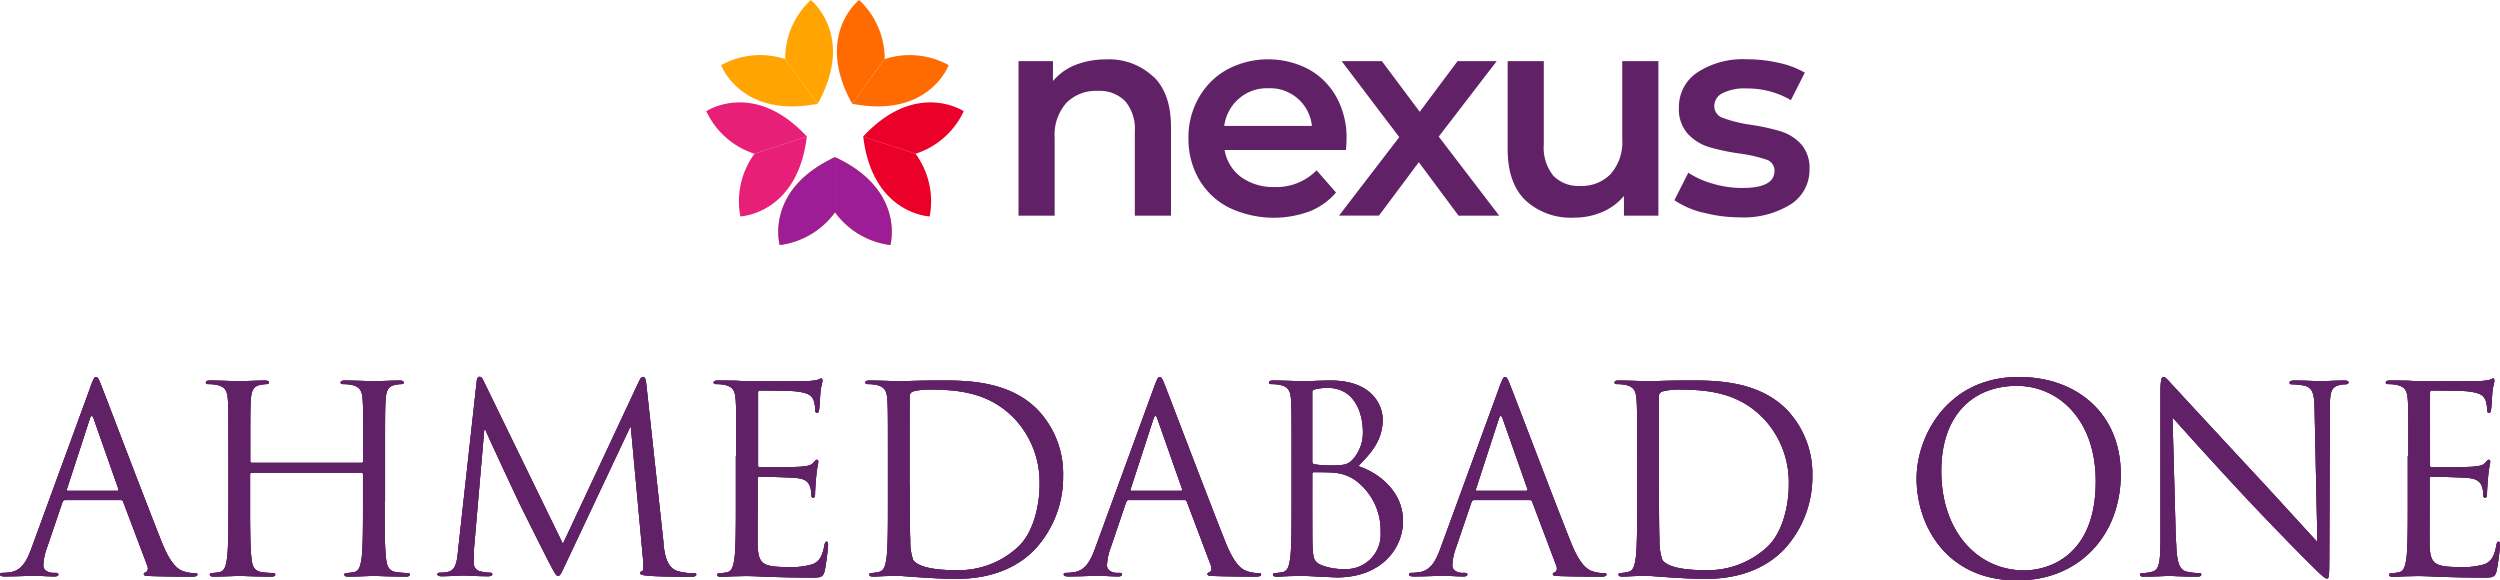 <svg xmlns="http://www.w3.org/2000/svg" width="296.224" height="68.771" viewBox="0 0 296.224 68.771">
  <g id="Nexus_Ahmedabad_One" data-name="Nexus_Ahmedabad One" transform="translate(-1.07 -4.58)">
    <path id="Path_478" data-name="Path 478" d="M11.774,25.814c.379-1,.491-1.2.669-1.2s.312.156.669,1.115c.468,1.16,5.285,13.848,7.158,18.531,1.115,2.743,2.007,3.233,2.654,3.412a3.86,3.86,0,0,0,1.226.178c.178,0,.312.022.312.178,0,.178-.268.245-.624.245-.468,0-2.7,0-4.817-.067-.58-.022-.914-.022-.914-.223,0-.134.089-.178.223-.223.178-.067.379-.334.178-.825l-2.854-7.559a.26.26,0,0,0-.268-.178h-6.6c-.156,0-.245.089-.312.245L6.623,44.88A6.719,6.719,0,0,0,6.2,46.932c0,.624.647.892,1.16.892h.312c.223,0,.312.067.312.178,0,.178-.178.245-.468.245-.736,0-2.052-.089-2.386-.089s-2.029.089-3.479.089c-.4,0-.58-.067-.58-.245,0-.134.111-.178.268-.178a6.235,6.235,0,0,0,.892-.067c1.4-.178,2.029-1.36,2.587-2.9L11.8,25.77ZM14.962,38.1c.156,0,.156-.089.134-.223l-2.921-8.3q-.234-.7-.468,0l-2.7,8.3c-.067.156,0,.223.089.223Z" transform="translate(0 24.636)" fill="#612166" fill-rule="evenodd"/>
    <path id="Path_479" data-name="Path 479" d="M11.774,25.814c.379-1,.491-1.2.669-1.2s.312.156.669,1.115c.468,1.16,5.285,13.848,7.158,18.531,1.115,2.743,2.007,3.233,2.654,3.412a3.86,3.86,0,0,0,1.226.178c.178,0,.312.022.312.178,0,.178-.268.245-.624.245-.468,0-2.7,0-4.817-.067-.58-.022-.914-.022-.914-.223,0-.134.089-.178.223-.223.178-.067.379-.334.178-.825l-2.854-7.559a.26.26,0,0,0-.268-.178h-6.6c-.156,0-.245.089-.312.245L6.623,44.88A6.719,6.719,0,0,0,6.2,46.932c0,.624.647.892,1.16.892h.312c.223,0,.312.067.312.178,0,.178-.178.245-.468.245-.736,0-2.052-.089-2.386-.089s-2.029.089-3.479.089c-.4,0-.58-.067-.58-.245,0-.134.111-.178.268-.178a6.235,6.235,0,0,0,.892-.067c1.4-.178,2.029-1.36,2.587-2.9L11.8,25.77ZM14.962,38.1c.156,0,.156-.089.134-.223l-2.921-8.3q-.234-.7-.468,0l-2.7,8.3c-.067.156,0,.223.089.223Z" transform="translate(0 24.636)" fill="#612166"/>
    <path id="Path_480" data-name="Path 480" d="M11.774,25.814c.379-1,.491-1.2.669-1.2s.312.156.669,1.115c.468,1.16,5.285,13.848,7.158,18.531,1.115,2.743,2.007,3.233,2.654,3.412a3.86,3.86,0,0,0,1.226.178c.178,0,.312.022.312.178,0,.178-.268.245-.624.245-.468,0-2.7,0-4.817-.067-.58-.022-.914-.022-.914-.223,0-.134.089-.178.223-.223.178-.067.379-.334.178-.825l-2.854-7.559a.26.26,0,0,0-.268-.178h-6.6c-.156,0-.245.089-.312.245L6.623,44.88A6.719,6.719,0,0,0,6.2,46.932c0,.624.647.892,1.16.892h.312c.223,0,.312.067.312.178,0,.178-.178.245-.468.245-.736,0-2.052-.089-2.386-.089s-2.029.089-3.479.089c-.4,0-.58-.067-.58-.245,0-.134.111-.178.268-.178a6.235,6.235,0,0,0,.892-.067c1.4-.178,2.029-1.36,2.587-2.9L11.8,25.77ZM14.962,38.1c.156,0,.156-.089.134-.223l-2.921-8.3q-.234-.7-.468,0l-2.7,8.3c-.067.156,0,.223.089.223Z" transform="translate(0 24.636)" fill="#612166"/>
    <path id="Path_481" data-name="Path 481" d="M33.194,39.138c0,2.944,0,5.374.156,6.667.089.892.268,1.561,1.2,1.695a11.769,11.769,0,0,0,1.383.111c.178,0,.245.089.245.178,0,.156-.156.245-.491.245-1.695,0-3.635-.089-3.769-.089s-2.1.089-3.01.089c-.334,0-.491-.067-.491-.245,0-.089.067-.178.245-.178a6.4,6.4,0,0,0,.914-.111c.624-.134.758-.8.892-1.695.156-1.293.156-3.724.156-6.667V35.905a.163.163,0,0,0-.178-.178H17.429s-.178.022-.178.178v3.233c0,2.944,0,5.374.156,6.667.089.892.268,1.561,1.2,1.695a11.769,11.769,0,0,0,1.383.111c.178,0,.245.089.245.178,0,.156-.156.245-.491.245-1.695,0-3.635-.089-3.769-.089s-2.1.089-3.01.089c-.334,0-.491-.067-.491-.245,0-.089.067-.178.245-.178a6.4,6.4,0,0,0,.914-.111c.624-.134.758-.8.892-1.695.156-1.293.156-3.724.156-6.667V33.72c0-4.794,0-5.664-.067-6.645-.067-1.048-.312-1.539-1.316-1.762a5.245,5.245,0,0,0-1.048-.089c-.134,0-.245-.067-.245-.178,0-.178.156-.245.491-.245,1.383,0,3.323.089,3.479.089s2.1-.089,3.01-.089c.334,0,.491.067.491.245,0,.134-.134.178-.245.178a3.76,3.76,0,0,0-.758.089c-.825.156-1.07.669-1.137,1.762-.067.981-.067,1.851-.067,6.645v.647c0,.156.089.178.178.178H30.474s.178-.022.178-.178V33.72c0-4.794,0-5.664-.067-6.645-.067-1.048-.312-1.539-1.316-1.762a5.245,5.245,0,0,0-1.048-.089c-.134,0-.245-.067-.245-.178,0-.178.156-.245.491-.245,1.383,0,3.323.089,3.479.089s2.1-.089,3.01-.089c.334,0,.491.067.491.245,0,.134-.134.178-.245.178a3.76,3.76,0,0,0-.758.089c-.825.156-1.07.669-1.137,1.762-.067.981-.067,1.851-.067,6.645v5.419Z" transform="translate(13.455 24.869)" fill="#612166" fill-rule="evenodd"/>
    <path id="Path_482" data-name="Path 482" d="M33.194,39.138c0,2.944,0,5.374.156,6.667.089.892.268,1.561,1.2,1.695a11.769,11.769,0,0,0,1.383.111c.178,0,.245.089.245.178,0,.156-.156.245-.491.245-1.695,0-3.635-.089-3.769-.089s-2.1.089-3.01.089c-.334,0-.491-.067-.491-.245,0-.089.067-.178.245-.178a6.4,6.4,0,0,0,.914-.111c.624-.134.758-.8.892-1.695.156-1.293.156-3.724.156-6.667V35.905a.163.163,0,0,0-.178-.178H17.429s-.178.022-.178.178v3.233c0,2.944,0,5.374.156,6.667.089.892.268,1.561,1.2,1.695a11.769,11.769,0,0,0,1.383.111c.178,0,.245.089.245.178,0,.156-.156.245-.491.245-1.695,0-3.635-.089-3.769-.089s-2.1.089-3.01.089c-.334,0-.491-.067-.491-.245,0-.089.067-.178.245-.178a6.4,6.4,0,0,0,.914-.111c.624-.134.758-.8.892-1.695.156-1.293.156-3.724.156-6.667V33.72c0-4.794,0-5.664-.067-6.645-.067-1.048-.312-1.539-1.316-1.762a5.245,5.245,0,0,0-1.048-.089c-.134,0-.245-.067-.245-.178,0-.178.156-.245.491-.245,1.383,0,3.323.089,3.479.089s2.1-.089,3.01-.089c.334,0,.491.067.491.245,0,.134-.134.178-.245.178a3.76,3.76,0,0,0-.758.089c-.825.156-1.07.669-1.137,1.762-.067.981-.067,1.851-.067,6.645v.647c0,.156.089.178.178.178H30.474s.178-.022.178-.178V33.72c0-4.794,0-5.664-.067-6.645-.067-1.048-.312-1.539-1.316-1.762a5.245,5.245,0,0,0-1.048-.089c-.134,0-.245-.067-.245-.178,0-.178.156-.245.491-.245,1.383,0,3.323.089,3.479.089s2.1-.089,3.01-.089c.334,0,.491.067.491.245,0,.134-.134.178-.245.178a3.76,3.76,0,0,0-.758.089c-.825.156-1.07.669-1.137,1.762-.067.981-.067,1.851-.067,6.645v5.419Z" transform="translate(13.455 24.869)" fill="#612166"/>
    <path id="Path_483" data-name="Path 483" d="M33.194,39.138c0,2.944,0,5.374.156,6.667.089.892.268,1.561,1.2,1.695a11.769,11.769,0,0,0,1.383.111c.178,0,.245.089.245.178,0,.156-.156.245-.491.245-1.695,0-3.635-.089-3.769-.089s-2.1.089-3.01.089c-.334,0-.491-.067-.491-.245,0-.089.067-.178.245-.178a6.4,6.4,0,0,0,.914-.111c.624-.134.758-.8.892-1.695.156-1.293.156-3.724.156-6.667V35.905a.163.163,0,0,0-.178-.178H17.429s-.178.022-.178.178v3.233c0,2.944,0,5.374.156,6.667.089.892.268,1.561,1.2,1.695a11.769,11.769,0,0,0,1.383.111c.178,0,.245.089.245.178,0,.156-.156.245-.491.245-1.695,0-3.635-.089-3.769-.089s-2.1.089-3.01.089c-.334,0-.491-.067-.491-.245,0-.089.067-.178.245-.178a6.4,6.4,0,0,0,.914-.111c.624-.134.758-.8.892-1.695.156-1.293.156-3.724.156-6.667V33.72c0-4.794,0-5.664-.067-6.645-.067-1.048-.312-1.539-1.316-1.762a5.245,5.245,0,0,0-1.048-.089c-.134,0-.245-.067-.245-.178,0-.178.156-.245.491-.245,1.383,0,3.323.089,3.479.089s2.1-.089,3.01-.089c.334,0,.491.067.491.245,0,.134-.134.178-.245.178a3.76,3.76,0,0,0-.758.089c-.825.156-1.07.669-1.137,1.762-.067.981-.067,1.851-.067,6.645v.647c0,.156.089.178.178.178H30.474s.178-.022.178-.178V33.72c0-4.794,0-5.664-.067-6.645-.067-1.048-.312-1.539-1.316-1.762a5.245,5.245,0,0,0-1.048-.089c-.134,0-.245-.067-.245-.178,0-.178.156-.245.491-.245,1.383,0,3.323.089,3.479.089s2.1-.089,3.01-.089c.334,0,.491.067.491.245,0,.134-.134.178-.245.178a3.76,3.76,0,0,0-.758.089c-.825.156-1.07.669-1.137,1.762-.067.981-.067,1.851-.067,6.645v5.419Z" transform="translate(13.455 24.869)" fill="#612166"/>
    <path id="Path_484" data-name="Path 484" d="M51.091,44.357c.134,1.115.334,2.832,1.65,3.256a6.914,6.914,0,0,0,2.007.268c.156,0,.245.022.245.156,0,.178-.268.268-.647.268-.669,0-3.992-.022-5.129-.134-.714-.067-.87-.156-.87-.312,0-.134.067-.178.223-.223.156-.022.178-.557.134-1.115L47.234,30.576h-.089L39.607,46.565c-.647,1.36-.736,1.628-1,1.628-.223,0-.379-.312-.959-1.4-.8-1.516-3.434-6.824-3.59-7.136-.268-.557-3.724-7.939-4.058-8.764h-.134L28.636,45.138c-.022.491-.022,1.048-.022,1.561a.978.978,0,0,0,.8.959,4.944,4.944,0,0,0,1.16.156c.134,0,.245.067.245.156,0,.223-.178.268-.557.268-1.137,0-2.609-.089-2.854-.089-.268,0-1.762.089-2.587.089-.312,0-.513-.067-.513-.268,0-.089.156-.156.312-.156a3.956,3.956,0,0,0,.914-.089c1-.178,1.115-1.383,1.226-2.542l2.208-20.025c.022-.334.156-.557.334-.557s.312.111.468.468L39.184,44.4l9.031-19.289c.134-.268.245-.491.468-.491s.312.245.379.825l2.052,18.888Z" transform="translate(28.584 24.623)" fill="#612166" fill-rule="evenodd"/>
    <path id="Path_485" data-name="Path 485" d="M51.091,44.357c.134,1.115.334,2.832,1.65,3.256a6.914,6.914,0,0,0,2.007.268c.156,0,.245.022.245.156,0,.178-.268.268-.647.268-.669,0-3.992-.022-5.129-.134-.714-.067-.87-.156-.87-.312,0-.134.067-.178.223-.223.156-.022.178-.557.134-1.115L47.234,30.576h-.089L39.607,46.565c-.647,1.36-.736,1.628-1,1.628-.223,0-.379-.312-.959-1.4-.8-1.516-3.434-6.824-3.59-7.136-.268-.557-3.724-7.939-4.058-8.764h-.134L28.636,45.138c-.022.491-.022,1.048-.022,1.561a.978.978,0,0,0,.8.959,4.944,4.944,0,0,0,1.16.156c.134,0,.245.067.245.156,0,.223-.178.268-.557.268-1.137,0-2.609-.089-2.854-.089-.268,0-1.762.089-2.587.089-.312,0-.513-.067-.513-.268,0-.089.156-.156.312-.156a3.956,3.956,0,0,0,.914-.089c1-.178,1.115-1.383,1.226-2.542l2.208-20.025c.022-.334.156-.557.334-.557s.312.111.468.468L39.184,44.4l9.031-19.289c.134-.268.245-.491.468-.491s.312.245.379.825l2.052,18.888Z" transform="translate(28.584 24.623)" fill="#612166"/>
    <path id="Path_486" data-name="Path 486" d="M51.091,44.357c.134,1.115.334,2.832,1.65,3.256a6.914,6.914,0,0,0,2.007.268c.156,0,.245.022.245.156,0,.178-.268.268-.647.268-.669,0-3.992-.022-5.129-.134-.714-.067-.87-.156-.87-.312,0-.134.067-.178.223-.223.156-.022.178-.557.134-1.115L47.234,30.576h-.089L39.607,46.565c-.647,1.36-.736,1.628-1,1.628-.223,0-.379-.312-.959-1.4-.8-1.516-3.434-6.824-3.59-7.136-.268-.557-3.724-7.939-4.058-8.764h-.134L28.636,45.138c-.022.491-.022,1.048-.022,1.561a.978.978,0,0,0,.8.959,4.944,4.944,0,0,0,1.16.156c.134,0,.245.067.245.156,0,.223-.178.268-.557.268-1.137,0-2.609-.089-2.854-.089-.268,0-1.762.089-2.587.089-.312,0-.513-.067-.513-.268,0-.089.156-.156.312-.156a3.956,3.956,0,0,0,.914-.089c1-.178,1.115-1.383,1.226-2.542l2.208-20.025c.022-.334.156-.557.334-.557s.312.111.468.468L39.184,44.4l9.031-19.289c.134-.268.245-.491.468-.491s.312.245.379.825l2.052,18.888Z" transform="translate(28.584 24.623)" fill="#612166"/>
    <path id="Path_487" data-name="Path 487" d="M41.666,33.855c0-4.794,0-5.664-.067-6.645-.067-1.048-.312-1.539-1.316-1.762a5.245,5.245,0,0,0-1.048-.089c-.134,0-.245-.067-.245-.178,0-.178.156-.245.491-.245.714,0,1.539,0,2.208.022l1.271.067c.223,0,6.333,0,7.047-.022a6.768,6.768,0,0,0,1.316-.156c.156-.022.268-.156.424-.156.089,0,.134.134.134.268,0,.223-.156.58-.245,1.449-.022.312-.089,1.65-.156,2.029-.022.156-.089.334-.223.334-.178,0-.245-.156-.245-.4a3.261,3.261,0,0,0-.178-1.115c-.223-.491-.513-.87-2.185-1.048-.513-.067-3.88-.089-4.215-.089-.134,0-.178.089-.178.312V34.9c0,.223.022.312.178.312.4,0,4.17,0,4.884-.067.736-.067,1.16-.134,1.449-.424.223-.245.335-.4.468-.4.089,0,.156.067.156.245s-.156.714-.245,1.717c-.067.624-.134,1.762-.134,1.962,0,.245,0,.58-.223.58-.156,0-.223-.134-.223-.268a2.773,2.773,0,0,0-.134-1c-.134-.424-.4-.959-1.606-1.07-.825-.089-3.88-.156-4.393-.156a.2.2,0,0,0-.223.223v2.7c0,1.048-.022,4.616,0,5.263.089,2.118.557,2.52,3.568,2.52a8.863,8.863,0,0,0,2.944-.334c.8-.334,1.16-.959,1.383-2.208.067-.334.134-.468.268-.468.178,0,.178.245.178.468a29.618,29.618,0,0,1-.4,2.988c-.223.8-.468.8-1.65.8-2.3,0-3.992-.067-5.2-.089-1.2-.067-1.94-.089-2.386-.089-.067,0-.58,0-1.226.022-.624,0-1.316.067-1.784.067-.334,0-.491-.067-.491-.245,0-.089.067-.178.245-.178a6.4,6.4,0,0,0,.914-.111c.624-.134.758-.8.892-1.695.156-1.293.156-3.724.156-6.667V33.877Z" transform="translate(46.639 24.734)" fill="#612166" fill-rule="evenodd"/>
    <path id="Path_488" data-name="Path 488" d="M41.666,33.855c0-4.794,0-5.664-.067-6.645-.067-1.048-.312-1.539-1.316-1.762a5.245,5.245,0,0,0-1.048-.089c-.134,0-.245-.067-.245-.178,0-.178.156-.245.491-.245.714,0,1.539,0,2.208.022l1.271.067c.223,0,6.333,0,7.047-.022a6.768,6.768,0,0,0,1.316-.156c.156-.022.268-.156.424-.156.089,0,.134.134.134.268,0,.223-.156.58-.245,1.449-.022.312-.089,1.65-.156,2.029-.022.156-.089.334-.223.334-.178,0-.245-.156-.245-.4a3.261,3.261,0,0,0-.178-1.115c-.223-.491-.513-.87-2.185-1.048-.513-.067-3.88-.089-4.215-.089-.134,0-.178.089-.178.312V34.9c0,.223.022.312.178.312.4,0,4.17,0,4.884-.067.736-.067,1.16-.134,1.449-.424.223-.245.335-.4.468-.4.089,0,.156.067.156.245s-.156.714-.245,1.717c-.067.624-.134,1.762-.134,1.962,0,.245,0,.58-.223.58-.156,0-.223-.134-.223-.268a2.773,2.773,0,0,0-.134-1c-.134-.424-.4-.959-1.606-1.07-.825-.089-3.88-.156-4.393-.156a.2.2,0,0,0-.223.223v2.7c0,1.048-.022,4.616,0,5.263.089,2.118.557,2.52,3.568,2.52a8.863,8.863,0,0,0,2.944-.334c.8-.334,1.16-.959,1.383-2.208.067-.334.134-.468.268-.468.178,0,.178.245.178.468a29.618,29.618,0,0,1-.4,2.988c-.223.8-.468.8-1.65.8-2.3,0-3.992-.067-5.2-.089-1.2-.067-1.94-.089-2.386-.089-.067,0-.58,0-1.226.022-.624,0-1.316.067-1.784.067-.334,0-.491-.067-.491-.245,0-.089.067-.178.245-.178a6.4,6.4,0,0,0,.914-.111c.624-.134.758-.8.892-1.695.156-1.293.156-3.724.156-6.667V33.877Z" transform="translate(46.639 24.734)" fill="#612166"/>
    <path id="Path_489" data-name="Path 489" d="M41.666,33.855c0-4.794,0-5.664-.067-6.645-.067-1.048-.312-1.539-1.316-1.762a5.245,5.245,0,0,0-1.048-.089c-.134,0-.245-.067-.245-.178,0-.178.156-.245.491-.245.714,0,1.539,0,2.208.022l1.271.067c.223,0,6.333,0,7.047-.022a6.768,6.768,0,0,0,1.316-.156c.156-.022.268-.156.424-.156.089,0,.134.134.134.268,0,.223-.156.58-.245,1.449-.022.312-.089,1.65-.156,2.029-.022.156-.089.334-.223.334-.178,0-.245-.156-.245-.4a3.261,3.261,0,0,0-.178-1.115c-.223-.491-.513-.87-2.185-1.048-.513-.067-3.88-.089-4.215-.089-.134,0-.178.089-.178.312V34.9c0,.223.022.312.178.312.4,0,4.17,0,4.884-.067.736-.067,1.16-.134,1.449-.424.223-.245.335-.4.468-.4.089,0,.156.067.156.245s-.156.714-.245,1.717c-.067.624-.134,1.762-.134,1.962,0,.245,0,.58-.223.58-.156,0-.223-.134-.223-.268a2.773,2.773,0,0,0-.134-1c-.134-.424-.4-.959-1.606-1.07-.825-.089-3.88-.156-4.393-.156a.2.2,0,0,0-.223.223v2.7c0,1.048-.022,4.616,0,5.263.089,2.118.557,2.52,3.568,2.52a8.863,8.863,0,0,0,2.944-.334c.8-.334,1.16-.959,1.383-2.208.067-.334.134-.468.268-.468.178,0,.178.245.178.468a29.618,29.618,0,0,1-.4,2.988c-.223.8-.468.8-1.65.8-2.3,0-3.992-.067-5.2-.089-1.2-.067-1.94-.089-2.386-.089-.067,0-.58,0-1.226.022-.624,0-1.316.067-1.784.067-.334,0-.491-.067-.491-.245,0-.089.067-.178.245-.178a6.4,6.4,0,0,0,.914-.111c.624-.134.758-.8.892-1.695.156-1.293.156-3.724.156-6.667V33.877Z" transform="translate(46.639 24.734)" fill="#612166"/>
    <path id="Path_490" data-name="Path 490" d="M49.726,33.722c0-4.794,0-5.664-.067-6.645-.067-1.048-.312-1.539-1.316-1.762a5.245,5.245,0,0,0-1.048-.089c-.134,0-.245-.067-.245-.178,0-.178.156-.245.491-.245,1.383,0,3.323.089,3.479.089.379,0,2.3-.089,4.148-.089,3.033,0,8.674-.268,12.331,3.5a10.984,10.984,0,0,1,2.988,7.8,12.617,12.617,0,0,1-3.323,8.674c-1.316,1.383-4.081,3.523-9.321,3.523-1.316,0-2.944-.089-4.281-.178-1.36-.089-2.386-.178-2.542-.178-.067,0-.58,0-1.226.022-.624,0-1.316.067-1.784.067-.334,0-.491-.067-.491-.245,0-.089.067-.178.245-.178a4.311,4.311,0,0,0,.914-.134c.624-.134.758-.8.892-1.695.156-1.293.156-3.724.156-6.667V33.7Zm2.587,3.323c0,3.256.022,6.088.067,6.667a6.6,6.6,0,0,0,.334,2.341c.4.58,1.606,1.226,5.218,1.226a10.335,10.335,0,0,0,7.314-2.854C66.852,42.865,67.7,39.9,67.7,37.089a11.014,11.014,0,0,0-2.944-7.738c-2.9-3.033-6.4-3.479-10.057-3.479a7.668,7.668,0,0,0-2.007.223.58.58,0,0,0-.379.624c-.022,1.048-.022,4.17-.022,6.556v3.813Z" transform="translate(56.552 24.867)" fill="#612166" fill-rule="evenodd"/>
    <path id="Path_491" data-name="Path 491" d="M49.726,33.722c0-4.794,0-5.664-.067-6.645-.067-1.048-.312-1.539-1.316-1.762a5.245,5.245,0,0,0-1.048-.089c-.134,0-.245-.067-.245-.178,0-.178.156-.245.491-.245,1.383,0,3.323.089,3.479.089.379,0,2.3-.089,4.148-.089,3.033,0,8.674-.268,12.331,3.5a10.984,10.984,0,0,1,2.988,7.8,12.617,12.617,0,0,1-3.323,8.674c-1.316,1.383-4.081,3.523-9.321,3.523-1.316,0-2.944-.089-4.281-.178-1.36-.089-2.386-.178-2.542-.178-.067,0-.58,0-1.226.022-.624,0-1.316.067-1.784.067-.334,0-.491-.067-.491-.245,0-.089.067-.178.245-.178a4.311,4.311,0,0,0,.914-.134c.624-.134.758-.8.892-1.695.156-1.293.156-3.724.156-6.667V33.7Zm2.587,3.323c0,3.256.022,6.088.067,6.667a6.6,6.6,0,0,0,.334,2.341c.4.58,1.606,1.226,5.218,1.226a10.335,10.335,0,0,0,7.314-2.854C66.852,42.865,67.7,39.9,67.7,37.089a11.014,11.014,0,0,0-2.944-7.738c-2.9-3.033-6.4-3.479-10.057-3.479a7.668,7.668,0,0,0-2.007.223.58.58,0,0,0-.379.624c-.022,1.048-.022,4.17-.022,6.556v3.813Z" transform="translate(56.552 24.867)" fill="#612166"/>
    <path id="Path_492" data-name="Path 492" d="M49.726,33.722c0-4.794,0-5.664-.067-6.645-.067-1.048-.312-1.539-1.316-1.762a5.245,5.245,0,0,0-1.048-.089c-.134,0-.245-.067-.245-.178,0-.178.156-.245.491-.245,1.383,0,3.323.089,3.479.089.379,0,2.3-.089,4.148-.089,3.033,0,8.674-.268,12.331,3.5a10.984,10.984,0,0,1,2.988,7.8,12.617,12.617,0,0,1-3.323,8.674c-1.316,1.383-4.081,3.523-9.321,3.523-1.316,0-2.944-.089-4.281-.178-1.36-.089-2.386-.178-2.542-.178-.067,0-.58,0-1.226.022-.624,0-1.316.067-1.784.067-.334,0-.491-.067-.491-.245,0-.089.067-.178.245-.178a4.311,4.311,0,0,0,.914-.134c.624-.134.758-.8.892-1.695.156-1.293.156-3.724.156-6.667V33.7Zm2.587,3.323c0,3.256.022,6.088.067,6.667a6.6,6.6,0,0,0,.334,2.341c.4.58,1.606,1.226,5.218,1.226a10.335,10.335,0,0,0,7.314-2.854C66.852,42.865,67.7,39.9,67.7,37.089a11.014,11.014,0,0,0-2.944-7.738c-2.9-3.033-6.4-3.479-10.057-3.479a7.668,7.668,0,0,0-2.007.223.58.58,0,0,0-.379.624c-.022,1.048-.022,4.17-.022,6.556v3.813Z" transform="translate(56.552 24.867)" fill="#612166"/>
    <path id="Path_493" data-name="Path 493" d="M68.294,25.814c.379-1,.491-1.2.669-1.2s.312.156.669,1.115c.468,1.16,5.285,13.848,7.158,18.531C77.9,47,78.8,47.489,79.443,47.667a3.86,3.86,0,0,0,1.226.178c.178,0,.312.022.312.178,0,.178-.268.245-.624.245-.468,0-2.7,0-4.817-.067-.58-.022-.914-.022-.914-.223,0-.134.089-.178.223-.223.178-.067.379-.334.178-.825l-2.854-7.559a.26.26,0,0,0-.268-.178h-6.6c-.156,0-.245.089-.312.245L63.143,44.88a6.72,6.72,0,0,0-.424,2.052c0,.624.647.892,1.16.892h.312c.223,0,.312.067.312.178,0,.178-.178.245-.468.245-.736,0-2.052-.089-2.386-.089s-2.029.089-3.479.089c-.4,0-.58-.067-.58-.245,0-.134.111-.178.268-.178a6.235,6.235,0,0,0,.892-.067c1.4-.178,2.029-1.36,2.587-2.9l6.98-19.088ZM71.482,38.1c.156,0,.156-.089.134-.223l-2.921-8.3q-.234-.7-.468,0l-2.7,8.3c-.067.156,0,.223.089.223Z" transform="translate(69.516 24.636)" fill="#612166" fill-rule="evenodd"/>
    <path id="Path_494" data-name="Path 494" d="M68.294,25.814c.379-1,.491-1.2.669-1.2s.312.156.669,1.115c.468,1.16,5.285,13.848,7.158,18.531C77.9,47,78.8,47.489,79.443,47.667a3.86,3.86,0,0,0,1.226.178c.178,0,.312.022.312.178,0,.178-.268.245-.624.245-.468,0-2.7,0-4.817-.067-.58-.022-.914-.022-.914-.223,0-.134.089-.178.223-.223.178-.067.379-.334.178-.825l-2.854-7.559a.26.26,0,0,0-.268-.178h-6.6c-.156,0-.245.089-.312.245L63.143,44.88a6.72,6.72,0,0,0-.424,2.052c0,.624.647.892,1.16.892h.312c.223,0,.312.067.312.178,0,.178-.178.245-.468.245-.736,0-2.052-.089-2.386-.089s-2.029.089-3.479.089c-.4,0-.58-.067-.58-.245,0-.134.111-.178.268-.178a6.235,6.235,0,0,0,.892-.067c1.4-.178,2.029-1.36,2.587-2.9l6.98-19.088ZM71.482,38.1c.156,0,.156-.089.134-.223l-2.921-8.3q-.234-.7-.468,0l-2.7,8.3c-.067.156,0,.223.089.223Z" transform="translate(69.516 24.636)" fill="#612166"/>
    <path id="Path_495" data-name="Path 495" d="M68.294,25.814c.379-1,.491-1.2.669-1.2s.312.156.669,1.115c.468,1.16,5.285,13.848,7.158,18.531C77.9,47,78.8,47.489,79.443,47.667a3.86,3.86,0,0,0,1.226.178c.178,0,.312.022.312.178,0,.178-.268.245-.624.245-.468,0-2.7,0-4.817-.067-.58-.022-.914-.022-.914-.223,0-.134.089-.178.223-.223.178-.067.379-.334.178-.825l-2.854-7.559a.26.26,0,0,0-.268-.178h-6.6c-.156,0-.245.089-.312.245L63.143,44.88a6.72,6.72,0,0,0-.424,2.052c0,.624.647.892,1.16.892h.312c.223,0,.312.067.312.178,0,.178-.178.245-.468.245-.736,0-2.052-.089-2.386-.089s-2.029.089-3.479.089c-.4,0-.58-.067-.58-.245,0-.134.111-.178.268-.178a6.235,6.235,0,0,0,.892-.067c1.4-.178,2.029-1.36,2.587-2.9l6.98-19.088ZM71.482,38.1c.156,0,.156-.089.134-.223l-2.921-8.3q-.234-.7-.468,0l-2.7,8.3c-.067.156,0,.223.089.223Z" transform="translate(69.516 24.636)" fill="#612166"/>
    <path id="Path_496" data-name="Path 496" d="M71.176,33.72c0-4.794,0-5.664-.067-6.645-.067-1.048-.312-1.539-1.316-1.762a5.245,5.245,0,0,0-1.048-.089c-.134,0-.245-.067-.245-.178,0-.178.156-.245.491-.245,1.383,0,3.323.089,3.479.089.736,0,1.94-.089,3.345-.089,5.04,0,6.155,3.077,6.155,4.616,0,2.52-1.449,4.036-2.9,5.53,2.275.714,5.307,2.9,5.307,6.489,0,3.278-2.587,6.69-7.827,6.69-.334,0-1.316-.067-2.208-.089-.892-.067-1.762-.089-1.873-.089-.067,0-.58,0-1.226.022-.624,0-1.316.067-1.784.067-.334,0-.491-.067-.491-.245,0-.089.067-.178.245-.178a6.4,6.4,0,0,0,.914-.112c.624-.134.758-.8.892-1.695.156-1.293.156-3.724.156-6.667V33.72Zm2.453.669c0,.223.067.268.223.334a11.115,11.115,0,0,0,1.873.134c1.717,0,2.141-.067,2.787-.8a4.756,4.756,0,0,0,1.115-3.1c0-2.542-1.137-5.285-4.148-5.285a6.239,6.239,0,0,0-1.472.156c-.268.067-.379.156-.379.334v8.228Zm0,3.256c0,2.364,0,6.177.022,6.645.089,1.516.089,1.94,1.048,2.386a7.156,7.156,0,0,0,2.7.468,4.1,4.1,0,0,0,4.326-4.371,7.382,7.382,0,0,0-2.988-6.155,4.978,4.978,0,0,0-2.542-.892c-.4-.067-1.94-.067-2.386-.067-.134,0-.178.067-.178.223v1.762Z" transform="translate(82.934 24.869)" fill="#612166" fill-rule="evenodd"/>
    <path id="Path_497" data-name="Path 497" d="M71.176,33.72c0-4.794,0-5.664-.067-6.645-.067-1.048-.312-1.539-1.316-1.762a5.245,5.245,0,0,0-1.048-.089c-.134,0-.245-.067-.245-.178,0-.178.156-.245.491-.245,1.383,0,3.323.089,3.479.089.736,0,1.94-.089,3.345-.089,5.04,0,6.155,3.077,6.155,4.616,0,2.52-1.449,4.036-2.9,5.53,2.275.714,5.307,2.9,5.307,6.489,0,3.278-2.587,6.69-7.827,6.69-.334,0-1.316-.067-2.208-.089-.892-.067-1.762-.089-1.873-.089-.067,0-.58,0-1.226.022-.624,0-1.316.067-1.784.067-.334,0-.491-.067-.491-.245,0-.089.067-.178.245-.178a6.4,6.4,0,0,0,.914-.112c.624-.134.758-.8.892-1.695.156-1.293.156-3.724.156-6.667V33.72Zm2.453.669c0,.223.067.268.223.334a11.115,11.115,0,0,0,1.873.134c1.717,0,2.141-.067,2.787-.8a4.756,4.756,0,0,0,1.115-3.1c0-2.542-1.137-5.285-4.148-5.285a6.239,6.239,0,0,0-1.472.156c-.268.067-.379.156-.379.334v8.228Zm0,3.256c0,2.364,0,6.177.022,6.645.089,1.516.089,1.94,1.048,2.386a7.156,7.156,0,0,0,2.7.468,4.1,4.1,0,0,0,4.326-4.371,7.382,7.382,0,0,0-2.988-6.155,4.978,4.978,0,0,0-2.542-.892c-.4-.067-1.94-.067-2.386-.067-.134,0-.178.067-.178.223v1.762Z" transform="translate(82.934 24.869)" fill="#612166"/>
    <path id="Path_498" data-name="Path 498" d="M71.176,33.72c0-4.794,0-5.664-.067-6.645-.067-1.048-.312-1.539-1.316-1.762a5.245,5.245,0,0,0-1.048-.089c-.134,0-.245-.067-.245-.178,0-.178.156-.245.491-.245,1.383,0,3.323.089,3.479.089.736,0,1.94-.089,3.345-.089,5.04,0,6.155,3.077,6.155,4.616,0,2.52-1.449,4.036-2.9,5.53,2.275.714,5.307,2.9,5.307,6.489,0,3.278-2.587,6.69-7.827,6.69-.334,0-1.316-.067-2.208-.089-.892-.067-1.762-.089-1.873-.089-.067,0-.58,0-1.226.022-.624,0-1.316.067-1.784.067-.334,0-.491-.067-.491-.245,0-.089.067-.178.245-.178a6.4,6.4,0,0,0,.914-.112c.624-.134.758-.8.892-1.695.156-1.293.156-3.724.156-6.667V33.72Zm2.453.669c0,.223.067.268.223.334a11.115,11.115,0,0,0,1.873.134c1.717,0,2.141-.067,2.787-.8a4.756,4.756,0,0,0,1.115-3.1c0-2.542-1.137-5.285-4.148-5.285a6.239,6.239,0,0,0-1.472.156c-.268.067-.379.156-.379.334v8.228Zm0,3.256c0,2.364,0,6.177.022,6.645.089,1.516.089,1.94,1.048,2.386a7.156,7.156,0,0,0,2.7.468,4.1,4.1,0,0,0,4.326-4.371,7.382,7.382,0,0,0-2.988-6.155,4.978,4.978,0,0,0-2.542-.892c-.4-.067-1.94-.067-2.386-.067-.134,0-.178.067-.178.223v1.762Z" transform="translate(82.934 24.869)" fill="#612166"/>
    <path id="Path_499" data-name="Path 499" d="M86.644,25.814c.379-1,.491-1.2.669-1.2s.312.156.669,1.115c.468,1.16,5.285,13.848,7.158,18.531,1.115,2.743,2.007,3.233,2.654,3.412a3.86,3.86,0,0,0,1.226.178c.178,0,.312.022.312.178,0,.178-.268.245-.624.245-.468,0-2.7,0-4.817-.067-.58-.022-.914-.022-.914-.223,0-.134.089-.178.223-.223.178-.067.379-.334.178-.825l-2.854-7.559a.26.26,0,0,0-.268-.178h-6.6c-.156,0-.245.089-.312.245L81.493,44.88a6.719,6.719,0,0,0-.424,2.052c0,.624.647.892,1.16.892h.312c.223,0,.312.067.312.178,0,.178-.178.245-.468.245-.736,0-2.052-.089-2.386-.089s-2.029.089-3.479.089c-.4,0-.58-.067-.58-.245,0-.134.112-.178.268-.178a6.235,6.235,0,0,0,.892-.067c1.4-.178,2.029-1.36,2.587-2.9l6.98-19.088ZM89.832,38.1c.156,0,.156-.089.134-.223l-2.921-8.3q-.234-.7-.468,0l-2.7,8.3c-.067.156,0,.223.089.223Z" transform="translate(92.085 24.636)" fill="#612166" fill-rule="evenodd"/>
    <path id="Path_500" data-name="Path 500" d="M86.644,25.814c.379-1,.491-1.2.669-1.2s.312.156.669,1.115c.468,1.16,5.285,13.848,7.158,18.531,1.115,2.743,2.007,3.233,2.654,3.412a3.86,3.86,0,0,0,1.226.178c.178,0,.312.022.312.178,0,.178-.268.245-.624.245-.468,0-2.7,0-4.817-.067-.58-.022-.914-.022-.914-.223,0-.134.089-.178.223-.223.178-.067.379-.334.178-.825l-2.854-7.559a.26.26,0,0,0-.268-.178h-6.6c-.156,0-.245.089-.312.245L81.493,44.88a6.719,6.719,0,0,0-.424,2.052c0,.624.647.892,1.16.892h.312c.223,0,.312.067.312.178,0,.178-.178.245-.468.245-.736,0-2.052-.089-2.386-.089s-2.029.089-3.479.089c-.4,0-.58-.067-.58-.245,0-.134.112-.178.268-.178a6.235,6.235,0,0,0,.892-.067c1.4-.178,2.029-1.36,2.587-2.9l6.98-19.088ZM89.832,38.1c.156,0,.156-.089.134-.223l-2.921-8.3q-.234-.7-.468,0l-2.7,8.3c-.067.156,0,.223.089.223Z" transform="translate(92.085 24.636)" fill="#612166"/>
    <path id="Path_501" data-name="Path 501" d="M86.644,25.814c.379-1,.491-1.2.669-1.2s.312.156.669,1.115c.468,1.16,5.285,13.848,7.158,18.531,1.115,2.743,2.007,3.233,2.654,3.412a3.86,3.86,0,0,0,1.226.178c.178,0,.312.022.312.178,0,.178-.268.245-.624.245-.468,0-2.7,0-4.817-.067-.58-.022-.914-.022-.914-.223,0-.134.089-.178.223-.223.178-.067.379-.334.178-.825l-2.854-7.559a.26.26,0,0,0-.268-.178h-6.6c-.156,0-.245.089-.312.245L81.493,44.88a6.719,6.719,0,0,0-.424,2.052c0,.624.647.892,1.16.892h.312c.223,0,.312.067.312.178,0,.178-.178.245-.468.245-.736,0-2.052-.089-2.386-.089s-2.029.089-3.479.089c-.4,0-.58-.067-.58-.245,0-.134.112-.178.268-.178a6.235,6.235,0,0,0,.892-.067c1.4-.178,2.029-1.36,2.587-2.9l6.98-19.088ZM89.832,38.1c.156,0,.156-.089.134-.223l-2.921-8.3q-.234-.7-.468,0l-2.7,8.3c-.067.156,0,.223.089.223Z" transform="translate(92.085 24.636)" fill="#612166"/>
    <path id="Path_502" data-name="Path 502" d="M89.536,33.722c0-4.794,0-5.664-.067-6.645-.067-1.048-.312-1.539-1.316-1.762a5.245,5.245,0,0,0-1.048-.089c-.134,0-.245-.067-.245-.178,0-.178.156-.245.491-.245,1.383,0,3.323.089,3.479.089.379,0,2.3-.089,4.148-.089,3.033,0,8.674-.268,12.332,3.5a10.984,10.984,0,0,1,2.988,7.8,12.618,12.618,0,0,1-3.323,8.674c-1.316,1.383-4.081,3.523-9.321,3.523-1.316,0-2.943-.089-4.281-.178-1.36-.089-2.386-.178-2.542-.178-.067,0-.58,0-1.226.022-.624,0-1.316.067-1.784.067-.334,0-.491-.067-.491-.245,0-.089.067-.178.245-.178a4.311,4.311,0,0,0,.914-.134c.624-.134.758-.8.892-1.695.156-1.293.156-3.724.156-6.667V33.7Zm2.587,3.323c0,3.256.022,6.088.067,6.667a6.6,6.6,0,0,0,.334,2.341c.4.58,1.606,1.226,5.218,1.226a10.335,10.335,0,0,0,7.314-2.854c1.606-1.561,2.453-4.527,2.453-7.336a11.014,11.014,0,0,0-2.944-7.738c-2.9-3.033-6.4-3.479-10.057-3.479A7.668,7.668,0,0,0,92.5,26.1a.58.58,0,0,0-.379.624c-.022,1.048-.022,4.17-.022,6.556v3.813Z" transform="translate(105.516 24.867)" fill="#612166" fill-rule="evenodd"/>
    <path id="Path_503" data-name="Path 503" d="M89.536,33.722c0-4.794,0-5.664-.067-6.645-.067-1.048-.312-1.539-1.316-1.762a5.245,5.245,0,0,0-1.048-.089c-.134,0-.245-.067-.245-.178,0-.178.156-.245.491-.245,1.383,0,3.323.089,3.479.089.379,0,2.3-.089,4.148-.089,3.033,0,8.674-.268,12.332,3.5a10.984,10.984,0,0,1,2.988,7.8,12.618,12.618,0,0,1-3.323,8.674c-1.316,1.383-4.081,3.523-9.321,3.523-1.316,0-2.943-.089-4.281-.178-1.36-.089-2.386-.178-2.542-.178-.067,0-.58,0-1.226.022-.624,0-1.316.067-1.784.067-.334,0-.491-.067-.491-.245,0-.089.067-.178.245-.178a4.311,4.311,0,0,0,.914-.134c.624-.134.758-.8.892-1.695.156-1.293.156-3.724.156-6.667V33.7Zm2.587,3.323c0,3.256.022,6.088.067,6.667a6.6,6.6,0,0,0,.334,2.341c.4.58,1.606,1.226,5.218,1.226a10.335,10.335,0,0,0,7.314-2.854c1.606-1.561,2.453-4.527,2.453-7.336a11.014,11.014,0,0,0-2.944-7.738c-2.9-3.033-6.4-3.479-10.057-3.479A7.668,7.668,0,0,0,92.5,26.1a.58.58,0,0,0-.379.624c-.022,1.048-.022,4.17-.022,6.556v3.813Z" transform="translate(105.516 24.867)" fill="#612166"/>
    <path id="Path_504" data-name="Path 504" d="M89.536,33.722c0-4.794,0-5.664-.067-6.645-.067-1.048-.312-1.539-1.316-1.762a5.245,5.245,0,0,0-1.048-.089c-.134,0-.245-.067-.245-.178,0-.178.156-.245.491-.245,1.383,0,3.323.089,3.479.089.379,0,2.3-.089,4.148-.089,3.033,0,8.674-.268,12.332,3.5a10.984,10.984,0,0,1,2.988,7.8,12.618,12.618,0,0,1-3.323,8.674c-1.316,1.383-4.081,3.523-9.321,3.523-1.316,0-2.943-.089-4.281-.178-1.36-.089-2.386-.178-2.542-.178-.067,0-.58,0-1.226.022-.624,0-1.316.067-1.784.067-.334,0-.491-.067-.491-.245,0-.089.067-.178.245-.178a4.311,4.311,0,0,0,.914-.134c.624-.134.758-.8.892-1.695.156-1.293.156-3.724.156-6.667V33.7Zm2.587,3.323c0,3.256.022,6.088.067,6.667a6.6,6.6,0,0,0,.334,2.341c.4.58,1.606,1.226,5.218,1.226a10.335,10.335,0,0,0,7.314-2.854c1.606-1.561,2.453-4.527,2.453-7.336a11.014,11.014,0,0,0-2.944-7.738c-2.9-3.033-6.4-3.479-10.057-3.479A7.668,7.668,0,0,0,92.5,26.1a.58.58,0,0,0-.379.624c-.022,1.048-.022,4.17-.022,6.556v3.813Z" transform="translate(105.516 24.867)" fill="#612166"/>
    <path id="Path_505" data-name="Path 505" d="M115.019,24.61c6.913,0,12.086,4.371,12.086,11.529s-4.861,12.577-12.265,12.577c-8.429,0-11.93-6.556-11.93-12.086,0-4.973,3.635-12.019,12.109-12.019Zm.647,22.924c2.765,0,8.474-1.606,8.474-10.548,0-7.381-4.482-11.328-9.343-11.328-5.129,0-8.964,3.389-8.964,10.1,0,7.158,4.3,11.774,9.834,11.774Z" transform="translate(125.256 24.636)" fill="#612166" fill-rule="evenodd"/>
    <path id="Path_506" data-name="Path 506" d="M115.019,24.61c6.913,0,12.086,4.371,12.086,11.529s-4.861,12.577-12.265,12.577c-8.429,0-11.93-6.556-11.93-12.086,0-4.973,3.635-12.019,12.109-12.019Zm.647,22.924c2.765,0,8.474-1.606,8.474-10.548,0-7.381-4.482-11.328-9.343-11.328-5.129,0-8.964,3.389-8.964,10.1,0,7.158,4.3,11.774,9.834,11.774Z" transform="translate(125.256 24.636)" fill="#612166"/>
    <path id="Path_507" data-name="Path 507" d="M115.019,24.61c6.913,0,12.086,4.371,12.086,11.529s-4.861,12.577-12.265,12.577c-8.429,0-11.93-6.556-11.93-12.086,0-4.973,3.635-12.019,12.109-12.019Zm.647,22.924c2.765,0,8.474-1.606,8.474-10.548,0-7.381-4.482-11.328-9.343-11.328-5.129,0-8.964,3.389-8.964,10.1,0,7.158,4.3,11.774,9.834,11.774Z" transform="translate(125.256 24.636)" fill="#612166"/>
    <path id="Path_508" data-name="Path 508" d="M119.049,44.1c.067,2.52.379,3.323,1.2,3.568a6.569,6.569,0,0,0,1.539.178c.156,0,.245.067.245.178,0,.178-.178.245-.557.245-1.762,0-2.988-.089-3.256-.089s-1.561.089-2.944.089c-.312,0-.491-.022-.491-.245,0-.134.089-.178.245-.178a4.156,4.156,0,0,0,1.249-.178c.758-.223.914-1.115.914-3.9V26.149c.022-1.2.134-1.539.379-1.539s.758.669,1.07.981c.468.513,5.04,5.463,9.767,10.548,3.033,3.256,6.4,7,7.381,8.028l-.334-15.61c-.022-2.007-.245-2.676-1.2-2.921a9.345,9.345,0,0,0-1.516-.156c-.223,0-.245-.089-.245-.223,0-.178.245-.223.624-.223,1.383,0,2.854.089,3.189.089s1.36-.089,2.609-.089c.334,0,.557.022.557.223,0,.134-.134.223-.335.223a2.729,2.729,0,0,0-.736.089c-1,.223-1.137.892-1.137,2.743l-.067,18c0,2.029-.067,2.185-.268,2.185-.245,0-.624-.334-2.252-1.962-.335-.312-4.772-4.817-8.028-8.318-3.568-3.835-7.047-7.716-8.028-8.808l.4,14.718Z" transform="translate(139.868 24.636)" fill="#612166" fill-rule="evenodd"/>
    <path id="Path_509" data-name="Path 509" d="M119.049,44.1c.067,2.52.379,3.323,1.2,3.568a6.569,6.569,0,0,0,1.539.178c.156,0,.245.067.245.178,0,.178-.178.245-.557.245-1.762,0-2.988-.089-3.256-.089s-1.561.089-2.944.089c-.312,0-.491-.022-.491-.245,0-.134.089-.178.245-.178a4.156,4.156,0,0,0,1.249-.178c.758-.223.914-1.115.914-3.9V26.149c.022-1.2.134-1.539.379-1.539s.758.669,1.07.981c.468.513,5.04,5.463,9.767,10.548,3.033,3.256,6.4,7,7.381,8.028l-.334-15.61c-.022-2.007-.245-2.676-1.2-2.921a9.345,9.345,0,0,0-1.516-.156c-.223,0-.245-.089-.245-.223,0-.178.245-.223.624-.223,1.383,0,2.854.089,3.189.089s1.36-.089,2.609-.089c.334,0,.557.022.557.223,0,.134-.134.223-.335.223a2.729,2.729,0,0,0-.736.089c-1,.223-1.137.892-1.137,2.743l-.067,18c0,2.029-.067,2.185-.268,2.185-.245,0-.624-.334-2.252-1.962-.335-.312-4.772-4.817-8.028-8.318-3.568-3.835-7.047-7.716-8.028-8.808l.4,14.718Z" transform="translate(139.868 24.636)" fill="#612166"/>
    <path id="Path_510" data-name="Path 510" d="M119.049,44.1c.067,2.52.379,3.323,1.2,3.568a6.569,6.569,0,0,0,1.539.178c.156,0,.245.067.245.178,0,.178-.178.245-.557.245-1.762,0-2.988-.089-3.256-.089s-1.561.089-2.944.089c-.312,0-.491-.022-.491-.245,0-.134.089-.178.245-.178a4.156,4.156,0,0,0,1.249-.178c.758-.223.914-1.115.914-3.9V26.149c.022-1.2.134-1.539.379-1.539s.758.669,1.07.981c.468.513,5.04,5.463,9.767,10.548,3.033,3.256,6.4,7,7.381,8.028l-.334-15.61c-.022-2.007-.245-2.676-1.2-2.921a9.345,9.345,0,0,0-1.516-.156c-.223,0-.245-.089-.245-.223,0-.178.245-.223.624-.223,1.383,0,2.854.089,3.189.089s1.36-.089,2.609-.089c.334,0,.557.022.557.223,0,.134-.134.223-.335.223a2.729,2.729,0,0,0-.736.089c-1,.223-1.137.892-1.137,2.743l-.067,18c0,2.029-.067,2.185-.268,2.185-.245,0-.624-.334-2.252-1.962-.335-.312-4.772-4.817-8.028-8.318-3.568-3.835-7.047-7.716-8.028-8.808l.4,14.718Z" transform="translate(139.868 24.636)" fill="#612166"/>
    <path id="Path_511" data-name="Path 511" d="M130.516,33.855c0-4.794,0-5.664-.067-6.645-.067-1.048-.312-1.539-1.316-1.762a5.245,5.245,0,0,0-1.048-.089c-.134,0-.245-.067-.245-.178,0-.178.156-.245.491-.245.714,0,1.539,0,2.208.022l1.249.067c.223,0,6.333,0,7.047-.022a6.768,6.768,0,0,0,1.316-.156c.156-.022.268-.156.424-.156.089,0,.134.134.134.268,0,.223-.156.58-.245,1.449-.022.312-.089,1.65-.156,2.029-.022.156-.089.334-.223.334-.178,0-.245-.156-.245-.4a3.261,3.261,0,0,0-.178-1.115c-.223-.491-.513-.87-2.185-1.048-.513-.067-3.88-.089-4.215-.089-.134,0-.178.089-.178.312V34.9c0,.223.022.312.178.312.4,0,4.17,0,4.884-.067.736-.067,1.16-.134,1.449-.424.223-.245.335-.4.468-.4.089,0,.156.067.156.245s-.156.714-.245,1.717c-.067.624-.134,1.762-.134,1.962,0,.245,0,.58-.223.58-.156,0-.223-.134-.223-.268a2.772,2.772,0,0,0-.134-1c-.134-.424-.4-.959-1.606-1.07-.825-.089-3.88-.156-4.393-.156a.2.2,0,0,0-.223.223v2.7c0,1.048-.022,4.616,0,5.263.089,2.118.557,2.52,3.568,2.52a8.864,8.864,0,0,0,2.944-.334c.8-.334,1.16-.959,1.383-2.208.067-.334.134-.468.268-.468.178,0,.178.245.178.468a29.618,29.618,0,0,1-.4,2.988c-.223.8-.468.8-1.65.8-2.3,0-3.992-.067-5.2-.089-1.2-.067-1.94-.089-2.386-.089-.067,0-.58,0-1.226.022-.624,0-1.316.067-1.784.067-.334,0-.491-.067-.491-.245,0-.089.067-.178.245-.178a6.4,6.4,0,0,0,.914-.111c.624-.134.758-.8.892-1.695.156-1.293.156-3.724.156-6.667V33.877Z" transform="translate(155.918 24.734)" fill="#612166" fill-rule="evenodd"/>
    <path id="Path_512" data-name="Path 512" d="M130.516,33.855c0-4.794,0-5.664-.067-6.645-.067-1.048-.312-1.539-1.316-1.762a5.245,5.245,0,0,0-1.048-.089c-.134,0-.245-.067-.245-.178,0-.178.156-.245.491-.245.714,0,1.539,0,2.208.022l1.249.067c.223,0,6.333,0,7.047-.022a6.768,6.768,0,0,0,1.316-.156c.156-.022.268-.156.424-.156.089,0,.134.134.134.268,0,.223-.156.58-.245,1.449-.022.312-.089,1.65-.156,2.029-.022.156-.089.334-.223.334-.178,0-.245-.156-.245-.4a3.261,3.261,0,0,0-.178-1.115c-.223-.491-.513-.87-2.185-1.048-.513-.067-3.88-.089-4.215-.089-.134,0-.178.089-.178.312V34.9c0,.223.022.312.178.312.4,0,4.17,0,4.884-.067.736-.067,1.16-.134,1.449-.424.223-.245.335-.4.468-.4.089,0,.156.067.156.245s-.156.714-.245,1.717c-.067.624-.134,1.762-.134,1.962,0,.245,0,.58-.223.58-.156,0-.223-.134-.223-.268a2.772,2.772,0,0,0-.134-1c-.134-.424-.4-.959-1.606-1.07-.825-.089-3.88-.156-4.393-.156a.2.2,0,0,0-.223.223v2.7c0,1.048-.022,4.616,0,5.263.089,2.118.557,2.52,3.568,2.52a8.864,8.864,0,0,0,2.944-.334c.8-.334,1.16-.959,1.383-2.208.067-.334.134-.468.268-.468.178,0,.178.245.178.468a29.618,29.618,0,0,1-.4,2.988c-.223.8-.468.8-1.65.8-2.3,0-3.992-.067-5.2-.089-1.2-.067-1.94-.089-2.386-.089-.067,0-.58,0-1.226.022-.624,0-1.316.067-1.784.067-.334,0-.491-.067-.491-.245,0-.089.067-.178.245-.178a6.4,6.4,0,0,0,.914-.111c.624-.134.758-.8.892-1.695.156-1.293.156-3.724.156-6.667V33.877Z" transform="translate(155.918 24.734)" fill="#612166"/>
    <path id="Path_513" data-name="Path 513" d="M130.516,33.855c0-4.794,0-5.664-.067-6.645-.067-1.048-.312-1.539-1.316-1.762a5.245,5.245,0,0,0-1.048-.089c-.134,0-.245-.067-.245-.178,0-.178.156-.245.491-.245.714,0,1.539,0,2.208.022l1.249.067c.223,0,6.333,0,7.047-.022a6.768,6.768,0,0,0,1.316-.156c.156-.022.268-.156.424-.156.089,0,.134.134.134.268,0,.223-.156.58-.245,1.449-.022.312-.089,1.65-.156,2.029-.022.156-.089.334-.223.334-.178,0-.245-.156-.245-.4a3.261,3.261,0,0,0-.178-1.115c-.223-.491-.513-.87-2.185-1.048-.513-.067-3.88-.089-4.215-.089-.134,0-.178.089-.178.312V34.9c0,.223.022.312.178.312.4,0,4.17,0,4.884-.067.736-.067,1.16-.134,1.449-.424.223-.245.335-.4.468-.4.089,0,.156.067.156.245s-.156.714-.245,1.717c-.067.624-.134,1.762-.134,1.962,0,.245,0,.58-.223.58-.156,0-.223-.134-.223-.268a2.772,2.772,0,0,0-.134-1c-.134-.424-.4-.959-1.606-1.07-.825-.089-3.88-.156-4.393-.156a.2.2,0,0,0-.223.223v2.7c0,1.048-.022,4.616,0,5.263.089,2.118.557,2.52,3.568,2.52a8.864,8.864,0,0,0,2.944-.334c.8-.334,1.16-.959,1.383-2.208.067-.334.134-.468.268-.468.178,0,.178.245.178.468a29.618,29.618,0,0,1-.4,2.988c-.223.8-.468.8-1.65.8-2.3,0-3.992-.067-5.2-.089-1.2-.067-1.94-.089-2.386-.089-.067,0-.58,0-1.226.022-.624,0-1.316.067-1.784.067-.334,0-.491-.067-.491-.245,0-.089.067-.178.245-.178a6.4,6.4,0,0,0,.914-.111c.624-.134.758-.8.892-1.695.156-1.293.156-3.724.156-6.667V33.877Z" transform="translate(155.918 24.734)" fill="#612166"/>
    <g id="Group_396" data-name="Group 396" transform="translate(84.759 4.58)">
      <g id="Group_389" data-name="Group 389" transform="translate(36.995 7.024)">
        <path id="Path_514" data-name="Path 514" d="M71.156,9.747c1.4,1.338,2.1,3.345,2.1,6v10.5H68.971V16.3a5.087,5.087,0,0,0-1.137-3.612A4.234,4.234,0,0,0,64.6,11.464a4.924,4.924,0,0,0-3.746,1.427,5.706,5.706,0,0,0-1.383,4.1v9.254H55.19V7.941h4.081V10.3a6.645,6.645,0,0,1,2.676-1.918,9.78,9.78,0,0,1,3.635-.647,7.566,7.566,0,0,1,5.553,2.029Z" transform="translate(-55.19 -7.718)" fill="#612166"/>
        <path id="Path_515" data-name="Path 515" d="M82.862,18.478H68.5a5.021,5.021,0,0,0,1.962,3.211,6.546,6.546,0,0,0,3.969,1.182,6.7,6.7,0,0,0,4.973-1.985l2.3,2.631a7.937,7.937,0,0,1-3.122,2.23,12.317,12.317,0,0,1-9.566-.446,8.566,8.566,0,0,1-3.546-3.345A9.561,9.561,0,0,1,64.22,17.1a9.383,9.383,0,0,1,1.226-4.817,8.669,8.669,0,0,1,3.367-3.345,10.365,10.365,0,0,1,9.656-.022,8.445,8.445,0,0,1,3.3,3.323,9.916,9.916,0,0,1,1.182,4.95q0,.435-.067,1.271ZM70.2,12.391a5.15,5.15,0,0,0-1.739,3.233H78.848a4.976,4.976,0,0,0-5.173-4.46A5.026,5.026,0,0,0,70.2,12.391Z" transform="translate(-44.084 -7.73)" fill="#612166"/>
        <path id="Path_516" data-name="Path 516" d="M86.38,26.138,81.675,19.8l-4.727,6.333H72.22l7.136-9.3L72.532,7.83H77.3l4.482,6,4.482-6h4.638l-6.868,8.942L91.2,26.138H86.358Z" transform="translate(-34.244 -7.607)" fill="#612166"/>
        <path id="Path_517" data-name="Path 517" d="M99.042,7.83V26.138H94.961V23.8a6.824,6.824,0,0,1-2.564,1.9,8.267,8.267,0,0,1-3.323.669A7.935,7.935,0,0,1,83.3,24.331c-1.4-1.36-2.118-3.367-2.118-6.043V7.83h4.281v9.879a5.3,5.3,0,0,0,1.115,3.679,4.113,4.113,0,0,0,3.166,1.226A4.787,4.787,0,0,0,93.4,21.187a5.7,5.7,0,0,0,1.36-4.1V7.83Z" transform="translate(-23.224 -7.607)" fill="#612166"/>
        <path id="Path_518" data-name="Path 518" d="M93.429,25.9a10.451,10.451,0,0,1-3.389-1.472l1.65-3.256a10.375,10.375,0,0,0,2.966,1.316,12.252,12.252,0,0,0,3.412.491c2.564,0,3.835-.669,3.835-2.029a1.351,1.351,0,0,0-.981-1.338,16.847,16.847,0,0,0-3.144-.714,25.114,25.114,0,0,1-3.679-.78,5.713,5.713,0,0,1-2.475-1.561,4.381,4.381,0,0,1-1.048-3.1,4.9,4.9,0,0,1,2.185-4.17A9.856,9.856,0,0,1,98.648,7.73a16.7,16.7,0,0,1,3.769.424,10.447,10.447,0,0,1,3.077,1.16l-1.65,3.256a10.164,10.164,0,0,0-5.24-1.383,5.775,5.775,0,0,0-2.854.557,1.7,1.7,0,0,0-.981,1.494,1.47,1.47,0,0,0,1.048,1.449,15.981,15.981,0,0,0,3.233.8,24.891,24.891,0,0,1,3.59.78,5.482,5.482,0,0,1,2.408,1.516,4.232,4.232,0,0,1,1,3.01,4.8,4.8,0,0,1-2.23,4.125,10.528,10.528,0,0,1-6.065,1.539,16.624,16.624,0,0,1-4.348-.58Z" transform="translate(-12.327 -7.73)" fill="#612166"/>
      </g>
      <g id="Group_395" data-name="Group 395">
        <g id="Group_390" data-name="Group 390" transform="translate(18.575 12.134)">
          <path id="Path_519" data-name="Path 519" d="M53.152,16.106a9.512,9.512,0,0,0,5.709-5.04S53.218,7.3,46.93,14.077l6.222,2.029Z" transform="translate(-46.93 -10.022)" fill="#ea0029"/>
          <path id="Path_520" data-name="Path 520" d="M53.139,13.869a9.542,9.542,0,0,1,1.672,7.426s-6.779-.268-7.872-9.455l6.222,2.029Z" transform="translate(-46.918 -7.785)" fill="#ea0029"/>
        </g>
        <g id="Group_391" data-name="Group 391" transform="translate(15.474)">
          <path id="Path_521" data-name="Path 521" d="M51.205,11.582a9.544,9.544,0,0,0-3.033-7s-5.33,4.192-.825,12.287l3.835-5.285Z" transform="translate(-45.539 -4.58)" fill="#ff6b00"/>
          <path id="Path_522" data-name="Path 522" d="M50.208,7.982A9.541,9.541,0,0,1,57.79,8.7s-2.341,6.355-11.44,4.571l3.835-5.285Z" transform="translate(-44.542 -0.98)" fill="#ff6b00"/>
        </g>
        <g id="Group_392" data-name="Group 392" transform="translate(1.762)">
          <path id="Path_523" data-name="Path 523" d="M46.972,7.982A9.541,9.541,0,0,0,39.39,8.7s2.341,6.355,11.44,4.571L46.994,7.982Z" transform="translate(-39.39 -0.98)" fill="#ffa400"/>
          <path id="Path_524" data-name="Path 524" d="M42.792,11.582a9.544,9.544,0,0,1,3.033-7s5.33,4.192.825,12.287l-3.835-5.285Z" transform="translate(-35.21 -4.58)" fill="#ffa400"/>
        </g>
        <g id="Group_393" data-name="Group 393" transform="translate(0 12.134)">
          <path id="Path_525" data-name="Path 525" d="M42.182,13.869a9.542,9.542,0,0,0-1.672,7.426s6.779-.268,7.872-9.455L42.16,13.869Z" transform="translate(-36.474 -7.785)" fill="#e81f76"/>
          <path id="Path_526" data-name="Path 526" d="M44.309,16.106a9.512,9.512,0,0,1-5.709-5.04s5.642-3.769,11.93,3.01l-6.222,2.029Z" transform="translate(-38.6 -10.022)" fill="#e81f76"/>
        </g>
        <path id="Path_527" data-name="Path 527" d="M45.44,19.464A9.594,9.594,0,0,0,52,23.344S53.825,16.81,45.44,12.93Z" transform="translate(-30.187 5.69)" fill="#ffa400"/>
        <path id="Path_528" data-name="Path 528" d="M49.149,19.464a9.594,9.594,0,0,1-6.556,3.88S40.764,16.81,49.149,12.93Z" transform="translate(-33.896 5.69)" fill="#ffa400"/>
        <g id="Group_394" data-name="Group 394" transform="translate(8.528 18.62)">
          <path id="Path_529" data-name="Path 529" d="M45.44,19.464A9.594,9.594,0,0,0,52,23.344S53.825,16.81,45.44,12.93Z" transform="translate(-38.715 -12.93)" fill="#9d1d96"/>
          <path id="Path_530" data-name="Path 530" d="M49.149,19.464a9.594,9.594,0,0,1-6.556,3.88S40.764,16.81,49.149,12.93Z" transform="translate(-42.424 -12.93)" fill="#9d1d96"/>
        </g>
      </g>
    </g>
  </g>
</svg>
